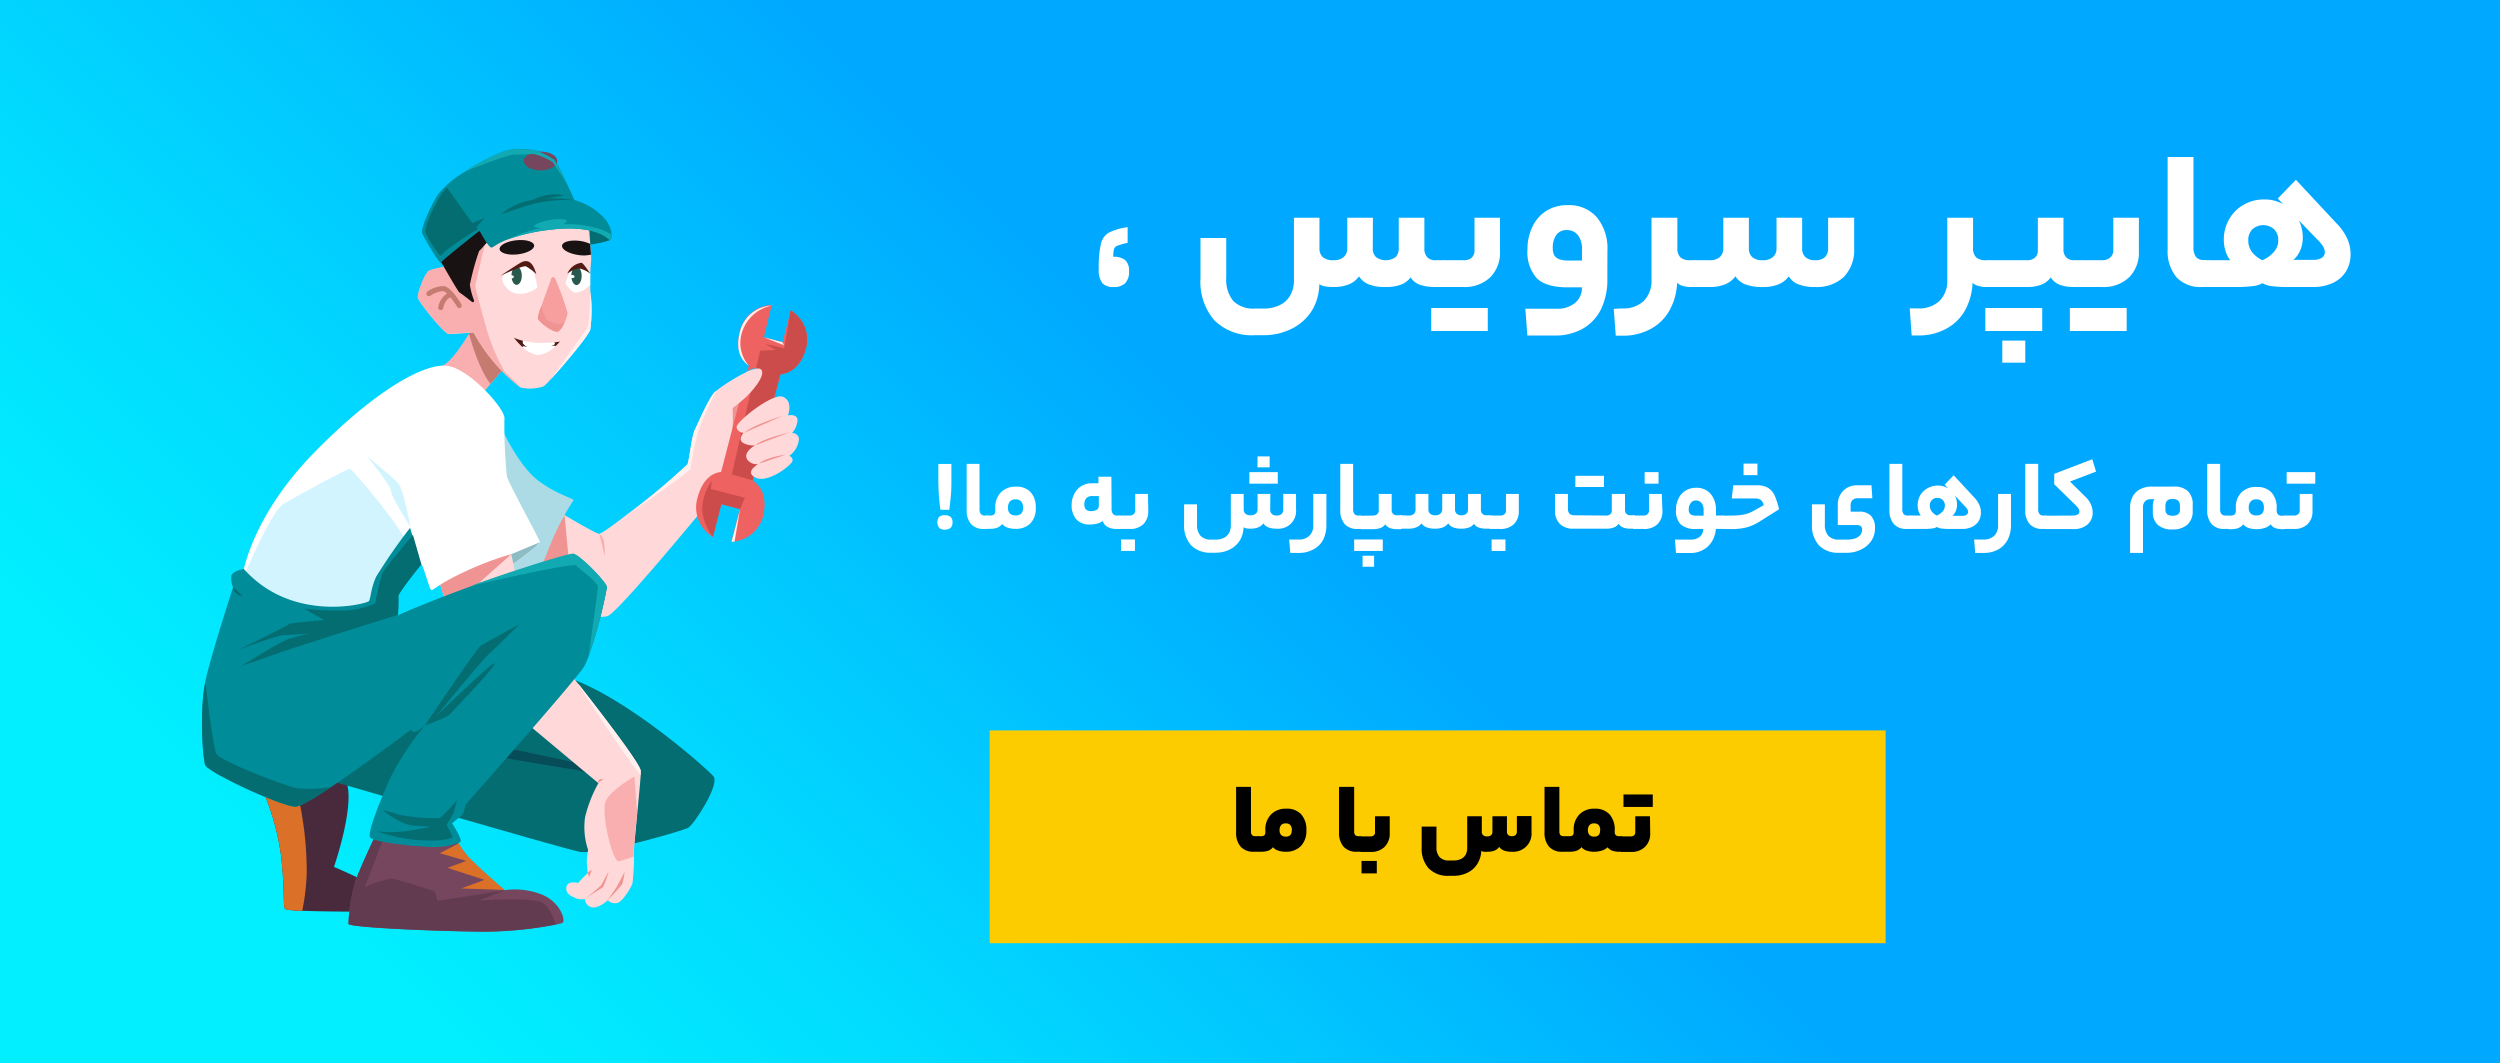 <svg xmlns="http://www.w3.org/2000/svg" viewBox="0 0 360 153.13"><rect x="0" y="0" width="360" height="153.13" fill="#808080" stroke="none"/><defs><linearGradient id="linear-gradient" x1="11.83" y1="244.73" x2="268.4" y2="-11.83" gradientUnits="userSpaceOnUse"><stop offset="0.29" stop-color="#01efff"></stop><stop offset="0.42" stop-color="#01dbff"></stop><stop offset="0.68" stop-color="#00a8ff"></stop></linearGradient></defs><rect width="360" height="153.13" fill="url(#linear-gradient)"></rect><path d="M160.37,38.2a2.14,2.14,0,0,1-1.64-.56,3.17,3.17,0,0,1-.51-2.08,15.1,15.1,0,0,1,.31-3.57,2.48,2.48,0,0,1,1.13-1.61,8.56,8.56,0,0,1,2.72-.8v2.26a9.8,9.8,0,0,0-1.46.41.81.81,0,0,0-.5.49,4,4,0,0,0-.11,1.11,2.61,2.61,0,0,1,1.7.46,2,2,0,0,1,.57,1.63,2.33,2.33,0,0,1-.55,1.71A2.25,2.25,0,0,1,160.37,38.2Z" transform="translate(0 3.13)" fill="#fff"></path><path d="M197.68,32.6a1.71,1.71,0,0,0,.46,1.29,2.43,2.43,0,0,0,2.83,0,1.73,1.73,0,0,0,.45-1.25V28.22h3.69V32.6a1.84,1.84,0,0,0,.4,1.3,1.56,1.56,0,0,0,1.22.44h1.16c.18,0,.26.67.26,2s-.08,1.86-.26,1.86h-1.16a6.63,6.63,0,0,1-2.28-.33,2.52,2.52,0,0,1-1.32-1.06,3.14,3.14,0,0,1-1.42,1.06,6.21,6.21,0,0,1-2.18.33,6.37,6.37,0,0,1-2.45-.39,2.87,2.87,0,0,1-1.38-1.15,3.23,3.23,0,0,1-1.44,1.15,5.65,5.65,0,0,1-2.22.39,6.33,6.33,0,0,1-1.27-.1,2.14,2.14,0,0,1-.79-.31v0a7.45,7.45,0,0,1-1.1,3.86A7.21,7.21,0,0,1,186,44.21a9,9,0,0,1-4.14.93h-1.19A7.65,7.65,0,0,1,174.87,43a8.5,8.5,0,0,1-2-6.06v-5.8h3.71v5.72a4.88,4.88,0,0,0,1,3.34,4.08,4.08,0,0,0,3.15,1.1h1.19a5.23,5.23,0,0,0,2.38-.5,3.35,3.35,0,0,0,1.51-1.42,4.46,4.46,0,0,0,.52-2.23V28.22H190V32.6a1.68,1.68,0,0,0,.48,1.29,2.19,2.19,0,0,0,1.53.45,2.14,2.14,0,0,0,1.49-.46,1.61,1.61,0,0,0,.51-1.25V28.22h3.69Z" transform="translate(0 3.13)" fill="#fff"></path><path d="M206.09,44.53V41.22h4.24v3.31ZM216,33a5.06,5.06,0,0,1-1.42,3.82,5.36,5.36,0,0,1-3.89,1.38h-2.85c-.19,0-.29-.62-.29-1.86a8.87,8.87,0,0,1,.09-1.62c.06-.25.13-.38.2-.38h2.85A1.72,1.72,0,0,0,211.9,34a1.39,1.39,0,0,0,.43-1.09V28.22H216Zm-6,11.53V41.22h4.24v3.31Z" transform="translate(0 3.13)" fill="#fff"></path><path d="M231.46,37a9.74,9.74,0,0,1-.91,4.39,6.55,6.55,0,0,1-2.61,2.8,8.08,8.08,0,0,1-4,1h-4l-.29-3.86h4.5a4,4,0,0,0,2.65-.83,2.8,2.8,0,0,0,1-2.25h-2c-2.09,0-3.59-.43-4.49-1.3a5.59,5.59,0,0,1-1.35-4.16,7.26,7.26,0,0,1,.73-3.31,5.45,5.45,0,0,1,2-2.26,5.74,5.74,0,0,1,3.07-.81,5.3,5.3,0,0,1,4.18,1.74,7.06,7.06,0,0,1,1.53,4.82ZM223.6,32.6a2.21,2.21,0,0,0,.2,1,1.33,1.33,0,0,0,.71.59,4,4,0,0,0,1.38.2h1.92V32.86a3.37,3.37,0,0,0-.58-2.12A2,2,0,0,0,225.6,30a1.75,1.75,0,0,0-1.48.69A3.09,3.09,0,0,0,223.6,32.6Z" transform="translate(0 3.13)" fill="#fff"></path><path d="M233.61,41.28a4.23,4.23,0,0,0,3.11-1.09,4.1,4.1,0,0,0,1.1-3V28.22h3.72v4.35a1.81,1.81,0,0,0,.43,1.35,2,2,0,0,0,1.42.42h.53c.19,0,.29.67.29,2s-.1,1.86-.29,1.86h-.47a3.77,3.77,0,0,1-1.13-.16,1.76,1.76,0,0,1-.81-.45v0a9.05,9.05,0,0,1-1.08,3.94,6.77,6.77,0,0,1-2.68,2.68,8.26,8.26,0,0,1-4.08,1h-1l-.29-3.86Z" transform="translate(0 3.13)" fill="#fff"></path><path d="M246.15,34.34a2.13,2.13,0,0,0,1.51-.46,1.64,1.64,0,0,0,.5-1.25V28.22h3.68v4.41a1.64,1.64,0,0,0,.48,1.26,2.17,2.17,0,0,0,1.52.45,2.11,2.11,0,0,0,1.47-.46,1.61,1.61,0,0,0,.51-1.25V28.22h3.69V32.6a1.71,1.71,0,0,0,.46,1.29,2,2,0,0,0,1.42.45,1.93,1.93,0,0,0,1.41-.45,1.75,1.75,0,0,0,.45-1.29V28.22H267v4.41a5.56,5.56,0,0,1-1.48,4.11,5.66,5.66,0,0,1-4.13,1.46,6.42,6.42,0,0,1-2.44-.39,2.73,2.73,0,0,1-1.36-1.15,3.43,3.43,0,0,1-1.47,1.15,5.74,5.74,0,0,1-2.27.39,6.74,6.74,0,0,1-2.54-.39,2.86,2.86,0,0,1-1.41-1.15,3.43,3.43,0,0,1-1.47,1.15,5.74,5.74,0,0,1-2.25.39h-2.23c-.2,0-.29-.62-.29-1.86a10.39,10.39,0,0,1,.08-1.62c.06-.25.13-.38.21-.38Z" transform="translate(0 3.13)" fill="#fff"></path><path d="M276.2,41.28a4.2,4.2,0,0,0,3.1-1.09,4.06,4.06,0,0,0,1.11-3V28.22h3.71v4.35a1.81,1.81,0,0,0,.44,1.35,2,2,0,0,0,1.42.42h.52c.2,0,.29.67.29,2s-.09,1.86-.29,1.86H286a3.67,3.67,0,0,1-1.13-.16,1.85,1.85,0,0,1-.82-.45v0A9,9,0,0,1,283,41.5a6.8,6.8,0,0,1-2.69,2.68,8.26,8.26,0,0,1-4.08,1h-.95L275,41.28Z" transform="translate(0 3.13)" fill="#fff"></path><path d="M285.89,44.53V41.22h4.24v3.31Zm5.92-10.19A1.73,1.73,0,0,0,293,34a1.34,1.34,0,0,0,.45-1.06V28.22h3.69v4.52a1.6,1.6,0,0,0,.4,1.19,1.58,1.58,0,0,0,1.19.41h1.11c.19,0,.29.65.29,1.95s-.1,1.91-.29,1.91h-1.25a5.53,5.53,0,0,1-2-.33,2.5,2.5,0,0,1-1.28-1.06,3,3,0,0,1-1.38,1.06,5.78,5.78,0,0,1-2.08.33H286.5c-.19,0-.29-.62-.29-1.86a8.87,8.87,0,0,1,.09-1.62c.06-.25.12-.38.2-.38Zm-3.48,14.75V45.92h3.31v3.17Zm1.51-4.56V41.22h4.24v3.31Z" transform="translate(0 3.13)" fill="#fff"></path><path d="M298.06,44.53V41.22h4.23v3.31ZM308,33a5.06,5.06,0,0,1-1.42,3.82,5.34,5.34,0,0,1-3.89,1.38h-2.84c-.2,0-.29-.62-.29-1.86a9.22,9.22,0,0,1,.08-1.62c.06-.25.13-.38.21-.38h2.84a1.72,1.72,0,0,0,1.19-.39,1.4,1.4,0,0,0,.44-1.09V28.22H308Zm-6,11.53V41.22h4.24v3.31Z" transform="translate(0 3.13)" fill="#fff"></path><path d="M318.11,34.34c.1,0,.17.13.22.38a10.87,10.87,0,0,1,.07,1.62,9.43,9.43,0,0,1-.07,1.53c-.05.22-.12.33-.22.33h-1a4.7,4.7,0,0,1-3.7-1.41,5.84,5.84,0,0,1-1.27-4V19.48h3.72v13a2.19,2.19,0,0,0,.36,1.38,1.39,1.39,0,0,0,1.15.45Z" transform="translate(0 3.13)" fill="#fff"></path><path d="M321.16,34.34a3.69,3.69,0,0,1-.68-1.31,5.08,5.08,0,0,1-.25-1.59,5.83,5.83,0,0,1,.77-3,5.52,5.52,0,0,1,2.09-2.09,5.88,5.88,0,0,1,3-.76,5.48,5.48,0,0,1,2.8.74,5.28,5.28,0,0,1,2,2,5.47,5.47,0,0,1,.71,2.77,4.52,4.52,0,0,1-.35,1.78,3.69,3.69,0,0,1-1,1.41H333a2.45,2.45,0,0,0,1.33-.29.92.92,0,0,0,.44-.81,1.69,1.69,0,0,0-.22-.8,5.44,5.44,0,0,0-.89-1.06L328,25.46l2.61-2.7L336.43,29A7.92,7.92,0,0,1,338,31.22a5.41,5.41,0,0,1,.48,2.25,4.63,4.63,0,0,1-.65,2.47,4.41,4.41,0,0,1-1.89,1.67,6.65,6.65,0,0,1-2.89.59h-3.28a19.9,19.9,0,0,1-2.62-.12,3.58,3.58,0,0,1-1.35-.43,3.88,3.88,0,0,1-1.48.43,21.43,21.43,0,0,1-2.59.12h-3.6c-.19,0-.29-.62-.29-1.86a8.87,8.87,0,0,1,.09-1.62c.06-.25.13-.38.2-.38Zm4.62,0a4.63,4.63,0,0,0,1.71-1.25,2.5,2.5,0,0,0,.58-1.62,2.18,2.18,0,0,0-.58-1.57,2.35,2.35,0,0,0-3.16,0,2.18,2.18,0,0,0-.58,1.57,2.74,2.74,0,0,0,.5,1.64A4.23,4.23,0,0,0,325.78,34.34Z" transform="translate(0 3.13)" fill="#fff"></path><path d="M136.05,73.14a1.14,1.14,0,0,1-.81-.26,1.33,1.33,0,0,1,0-1.59,1.25,1.25,0,0,1,.82-.23,1.27,1.27,0,0,1,.82.23,1,1,0,0,1,.28.79,1,1,0,0,1-.28.8A1.2,1.2,0,0,1,136.05,73.14Zm-.63-2.86c-.12-.94-.21-1.72-.24-2.35s-.06-1.37-.06-2.25v-2H137v2c0,.88,0,1.63-.05,2.25s-.13,1.41-.25,2.35Z" transform="translate(0 3.13)" fill="#fff"></path><path d="M142.2,71.11c.05,0,.09.06.11.18a6.14,6.14,0,0,1,0,.82,5.15,5.15,0,0,1,0,.76c0,.11-.06.17-.11.17h-.52a2.36,2.36,0,0,1-1.85-.71,2.92,2.92,0,0,1-.63-2V63.67h1.85v6.52a1.09,1.09,0,0,0,.19.69.69.69,0,0,0,.57.23Z" transform="translate(0 3.13)" fill="#fff"></path><path d="M142.58,71.11a.84.84,0,0,0,.57-.16.72.72,0,0,0,.17-.53V70a3.08,3.08,0,0,1,.8-2.23,2.93,2.93,0,0,1,2.19-.82,2.73,2.73,0,0,1,2.11.8,3.2,3.2,0,0,1,.73,2.26,3,3,0,0,1-.77,2.22,2.86,2.86,0,0,1-2.14.79,3.45,3.45,0,0,1-1.21-.19,1.67,1.67,0,0,1-.72-.51,1.63,1.63,0,0,1-.67.52,2.66,2.66,0,0,1-1.06.18h-.38c-.1,0-.14-.31-.14-.93a4.75,4.75,0,0,1,0-.82c0-.12.06-.18.1-.18ZM147.32,70a1.32,1.32,0,0,0-.26-.91,1,1,0,0,0-.81-.31,1,1,0,0,0-.83.31,1.32,1.32,0,0,0-.27.91,1.13,1.13,0,0,0,.27.81,1.11,1.11,0,0,0,.83.28,1.07,1.07,0,0,0,.81-.27A1.11,1.11,0,0,0,147.32,70Z" transform="translate(0 3.13)" fill="#fff"></path><path d="M160.07,70.1a1.23,1.23,0,0,0,.19.77.69.69,0,0,0,.55.24h.46s.09.06.11.18a4.75,4.75,0,0,1,0,.82,4,4,0,0,1,0,.76c0,.11-.06.17-.11.17h-.46a2.78,2.78,0,0,1-1.3-.28,1.5,1.5,0,0,1-.72-.87,2.19,2.19,0,0,1-.78.38,4.19,4.19,0,0,1-1,.13,2.62,2.62,0,0,1-2-.72,3,3,0,0,1-.69-2.14,3.29,3.29,0,0,1,.36-1.51,2.79,2.79,0,0,1,1-1.14,2.86,2.86,0,0,1,1.56-.43h.94v-.94h1.86Zm-3.92-.58a1,1,0,0,0,.22.71,1,1,0,0,0,.72.24,1.58,1.58,0,0,0,.84-.19.62.62,0,0,0,.3-.55V68.3h-.93a1.15,1.15,0,0,0-.87.31A1.29,1.29,0,0,0,156.15,69.52Z" transform="translate(0 3.13)" fill="#fff"></path><path d="M165.35,70.44a2.56,2.56,0,0,1-.71,1.91,2.66,2.66,0,0,1-1.94.69h-1.43c-.09,0-.14-.31-.14-.93a4.75,4.75,0,0,1,0-.82c0-.12.06-.18.1-.18h1.43a.84.84,0,0,0,.59-.2.67.67,0,0,0,.22-.54V68h1.84Zm-3.92,5.76V74.55h2V76.2Z" transform="translate(0 3.13)" fill="#fff"></path><path d="M182.91,70.23a.84.84,0,0,0,.24.65.94.94,0,0,0,.69.23,1,1,0,0,0,.71-.23.84.84,0,0,0,.24-.65V68h1.84v2.21A2.55,2.55,0,0,1,183.84,73a3.13,3.13,0,0,1-1.22-.2,1.41,1.41,0,0,1-.69-.57,1.7,1.7,0,0,1-.72.57,2.86,2.86,0,0,1-1.11.2,3.6,3.6,0,0,1-.64-.05,1,1,0,0,1-.39-.16h0a3.82,3.82,0,0,1-.55,1.93A3.64,3.64,0,0,1,177.09,76a4.5,4.5,0,0,1-2.07.46h-.6a3.81,3.81,0,0,1-2.91-1.08,4.23,4.23,0,0,1-1-3V69.49h1.86v2.86a2.37,2.37,0,0,0,.5,1.67,2,2,0,0,0,1.57.55h.6a2.72,2.72,0,0,0,1.19-.24,1.72,1.72,0,0,0,.75-.71,2.21,2.21,0,0,0,.26-1.12V68h1.85v2.19a.84.84,0,0,0,.24.65,1.08,1.08,0,0,0,.76.23,1.06,1.06,0,0,0,.75-.24.79.79,0,0,0,.25-.62V68h1.84Zm-3-3.71V64.86h2.12v1.66Zm1.17-2.35V62.59h1.75v1.58Zm.8,2.35V64.86H184v1.66Z" transform="translate(0 3.13)" fill="#fff"></path><path d="M191,72.5a4.57,4.57,0,0,1-.47,2.1A3.35,3.35,0,0,1,189.1,76a4.21,4.21,0,0,1-2.08.49H185.8l-.16-1.93H187a2.1,2.1,0,0,0,1.55-.54,2,2,0,0,0,.56-1.52V68H191Z" transform="translate(0 3.13)" fill="#fff"></path><path d="M196,71.11s.09.06.11.18a6.14,6.14,0,0,1,0,.82,5.15,5.15,0,0,1,0,.76c0,.11-.06.17-.11.17h-.52a2.36,2.36,0,0,1-1.85-.71,2.92,2.92,0,0,1-.63-2V63.67h1.85v6.52a1,1,0,0,0,.19.69.69.69,0,0,0,.57.23Z" transform="translate(0 3.13)" fill="#fff"></path><path d="M195,76.2V74.55h2.11V76.2Zm2.72-5.09a.86.86,0,0,0,.59-.2.67.67,0,0,0,.23-.53V68h1.86v2.27a.81.81,0,0,0,.19.59.78.78,0,0,0,.6.21h.55c.1,0,.15.32.15,1s-.05,1-.15,1h-.62a2.81,2.81,0,0,1-1-.17,1.29,1.29,0,0,1-.64-.53,1.46,1.46,0,0,1-.69.53,2.86,2.86,0,0,1-1,.17H196c-.1,0-.14-.31-.14-.93a4.75,4.75,0,0,1,0-.82c0-.12.06-.18.1-.18Zm-1.51,7.37V76.9h1.66v1.58ZM197,76.2V74.55h2.12V76.2Z" transform="translate(0 3.13)" fill="#fff"></path><path d="M202.84,71.11a1.07,1.07,0,0,0,.76-.24.81.81,0,0,0,.24-.62V68h1.85v2.21a.82.82,0,0,0,.24.63,1.08,1.08,0,0,0,.76.23,1,1,0,0,0,.73-.24.79.79,0,0,0,.26-.62V68h1.84v2.19a.87.87,0,0,0,.23.65,1,1,0,0,0,.71.23.94.94,0,0,0,.71-.24.84.84,0,0,0,.22-.62V68h1.86v2.19a.93.93,0,0,0,.2.66.78.78,0,0,0,.6.22h.58c.09,0,.14.33.14,1s-.05.93-.14.93h-.57a3.26,3.26,0,0,1-1.14-.17,1.26,1.26,0,0,1-.66-.53,1.66,1.66,0,0,1-.72.53,3.12,3.12,0,0,1-1.09.17,3.17,3.17,0,0,1-1.22-.2,1.34,1.34,0,0,1-.68-.57,1.76,1.76,0,0,1-.74.57,2.88,2.88,0,0,1-1.14.2,3.41,3.41,0,0,1-1.27-.2,1.43,1.43,0,0,1-.7-.57,1.73,1.73,0,0,1-.73.57,2.89,2.89,0,0,1-1.13.2h-1.12c-.09,0-.14-.31-.14-.93a4.75,4.75,0,0,1,0-.82c0-.12.07-.18.1-.18Z" transform="translate(0 3.13)" fill="#fff"></path><path d="M218.71,70.44a2.56,2.56,0,0,1-.71,1.91,2.7,2.7,0,0,1-1.95.69h-1.42q-.15,0-.15-.93a4.41,4.41,0,0,1,.05-.82c0-.12.06-.18.1-.18h1.42a.89.89,0,0,0,.6-.2.7.7,0,0,0,.21-.54V68h1.85Zm-3.92,5.76V74.55h2V76.2Z" transform="translate(0 3.13)" fill="#fff"></path><path d="M231.32,71.11a.81.81,0,0,0,.57-.2.69.69,0,0,0,.21-.53V68H234v2.27a.81.81,0,0,0,.2.59.82.82,0,0,0,.61.21h.54c.1,0,.15.33.15,1s-.05.93-.15.93h-.62a2.77,2.77,0,0,1-1-.17,1.36,1.36,0,0,1-.65-.53,1.46,1.46,0,0,1-.69.53,2.83,2.83,0,0,1-1,.17h-4.78a2.72,2.72,0,0,1-2-.69,2.68,2.68,0,0,1-.69-2V68h1.86v2.08a1.07,1.07,0,0,0,.22.75.93.93,0,0,0,.72.24ZM226.85,67V65.39H229V67Zm2,0V65.39h2.12V67Z" transform="translate(0 3.13)" fill="#fff"></path><path d="M239.39,70.44a2.56,2.56,0,0,1-.71,1.91,2.68,2.68,0,0,1-2,.69h-1.42c-.1,0-.14-.31-.14-.93a4.75,4.75,0,0,1,0-.82c0-.12.06-.18.1-.18h1.42a.89.89,0,0,0,.6-.2.71.71,0,0,0,.22-.54V68h1.84Zm-2.56-3.92V64.86h2v1.66Z" transform="translate(0 3.13)" fill="#fff"></path><path d="M248.24,71.11c.1,0,.15.33.15,1s0,.93-.15.93h-1.16a3.81,3.81,0,0,1-1.16,2.54,3.64,3.64,0,0,1-2.58.92h-2l-.15-1.93h2.25a2,2,0,0,0,1.33-.41,1.4,1.4,0,0,0,.49-1.12h-1a3.14,3.14,0,0,1-2.24-.66,2.76,2.76,0,0,1-.68-2.07,3.59,3.59,0,0,1,.37-1.66,2.73,2.73,0,0,1,1-1.13,2.87,2.87,0,0,1,1.53-.41,2.64,2.64,0,0,1,2.09.87,3.56,3.56,0,0,1,.77,2.41v.72Zm-5.06-.88a1,1,0,0,0,.1.51.61.61,0,0,0,.35.29,1.86,1.86,0,0,0,.69.1h1v-.76a1.67,1.67,0,0,0-.29-1.06,1,1,0,0,0-.81-.37.87.87,0,0,0-.74.35A1.5,1.5,0,0,0,243.18,70.23Z" transform="translate(0 3.13)" fill="#fff"></path><path d="M249.32,71.11a9.14,9.14,0,0,0,1.81-.15,5,5,0,0,0,1.48-.58l1.37-.77a1.34,1.34,0,0,0-.43-.75,1.42,1.42,0,0,0-.85-.21h-3.33l.22-1.9H253a3.28,3.28,0,0,1,1.5.31,2.45,2.45,0,0,1,1,1.06,10,10,0,0,1,.68,2.09L253.34,72a7,7,0,0,1-1.89.83,9.26,9.26,0,0,1-2.21.23h-1c-.09,0-.14-.31-.14-.93a4.75,4.75,0,0,1,0-.82c0-.12.06-.18.1-.18Zm1.75-5.82V63.63h2v1.66Z" transform="translate(0 3.13)" fill="#fff"></path><path d="M268.14,73.09a.53.53,0,0,0-.19-.45.86.86,0,0,0-.55-.16h-2.76V69.64a2.87,2.87,0,0,1,.78-2.1,2.8,2.8,0,0,1,2.07-.79h2l.13,1.87H267.5a1,1,0,0,0-.74.27,1,1,0,0,0-.27.73v.93h1.23a2.23,2.23,0,0,1,1.73.62A2.61,2.61,0,0,1,270,73a3.2,3.2,0,0,1-.53,1.75A3.73,3.73,0,0,1,268,76a4.45,4.45,0,0,1-2.08.47h-1.09a3.81,3.81,0,0,1-2.91-1.08,4.23,4.23,0,0,1-1-3V69.49h1.86v2.86a2.37,2.37,0,0,0,.5,1.67,2,2,0,0,0,1.57.55h1.11a3.61,3.61,0,0,0,1.22-.18,1.73,1.73,0,0,0,.74-.52A1.29,1.29,0,0,0,268.14,73.09Z" transform="translate(0 3.13)" fill="#fff"></path><path d="M275.08,71.11c.05,0,.08.06.11.18a6.83,6.83,0,0,1,0,.82,5.75,5.75,0,0,1,0,.76c0,.11-.06.17-.11.17h-.52a2.35,2.35,0,0,1-1.85-.71,2.92,2.92,0,0,1-.63-2V63.67h1.85v6.52a1.09,1.09,0,0,0,.18.69.72.72,0,0,0,.58.23Z" transform="translate(0 3.13)" fill="#fff"></path><path d="M276.6,71.11a2.06,2.06,0,0,1-.34-.66,2.67,2.67,0,0,1-.12-.8,3,3,0,0,1,.38-1.48,2.83,2.83,0,0,1,1.05-1,3,3,0,0,1,1.5-.38,2.72,2.72,0,0,1,2.39,1.37,2.76,2.76,0,0,1,.35,1.39,2.24,2.24,0,0,1-.17.89,1.92,1.92,0,0,1-.49.71h1.36a1.21,1.21,0,0,0,.67-.15.48.48,0,0,0,.22-.41.89.89,0,0,0-.11-.4,3.14,3.14,0,0,0-.45-.53l-2.81-3,1.3-1.35,2.91,3.14a4,4,0,0,1,.77,1.1,2.65,2.65,0,0,1,.24,1.12,2.37,2.37,0,0,1-.32,1.23,2.23,2.23,0,0,1-.95.84,3.25,3.25,0,0,1-1.44.3H280.9a9.85,9.85,0,0,1-1.31-.06,1.82,1.82,0,0,1-.68-.22,1.91,1.91,0,0,1-.74.22,10.68,10.68,0,0,1-1.29.06h-1.8q-.15,0-.15-.93a4.41,4.41,0,0,1,.05-.82c0-.12.06-.18.1-.18Zm2.31,0a2.46,2.46,0,0,0,.86-.63,1.28,1.28,0,0,0,.29-.81,1.13,1.13,0,0,0-.29-.79,1.06,1.06,0,0,0-.79-.3,1,1,0,0,0-.79.3,1.09,1.09,0,0,0-.3.79,1.38,1.38,0,0,0,.26.82A2.1,2.1,0,0,0,278.91,71.11Z" transform="translate(0 3.13)" fill="#fff"></path><path d="M289.58,72.5a4.45,4.45,0,0,1-.48,2.1A3.39,3.39,0,0,1,287.73,76a4.24,4.24,0,0,1-2.08.49h-1.22l-.16-1.93h1.35a2.13,2.13,0,0,0,1.55-.54,2,2,0,0,0,.55-1.52V68h1.86Z" transform="translate(0 3.13)" fill="#fff"></path><path d="M294.64,71.11c.05,0,.09.06.11.18a4.75,4.75,0,0,1,0,.82,4,4,0,0,1,0,.76c0,.11-.06.17-.11.17h-.52a2.36,2.36,0,0,1-1.85-.71,2.92,2.92,0,0,1-.63-2V63.67h1.86v6.52a1.09,1.09,0,0,0,.18.69.69.69,0,0,0,.57.23Z" transform="translate(0 3.13)" fill="#fff"></path><path d="M298.49,71.11a1.37,1.37,0,0,0,.7-.15.45.45,0,0,0,.24-.41.78.78,0,0,0-.11-.42,4.36,4.36,0,0,0-.36-.45l-3.15-3.07V65.1L301.29,63l.54,1.78-3.75,1.43,2.27,2.25a3.24,3.24,0,0,1,.75,1.06,2.85,2.85,0,0,1,.24,1.17,2.2,2.2,0,0,1-.74,1.71,3,3,0,0,1-2.05.66h-3.91c-.09,0-.14-.31-.14-.93a4.75,4.75,0,0,1,0-.82c0-.12.07-.18.1-.18Z" transform="translate(0 3.13)" fill="#fff"></path><path d="M310,69.78a2.65,2.65,0,0,1,.06-.58,1.16,1.16,0,0,1,.2-.45h-.48a1.19,1.19,0,0,0-.9.31,1.22,1.22,0,0,0-.29.9v6.53h-1.86V70a3.41,3.41,0,0,1,.38-1.63,2.48,2.48,0,0,1,1.09-1.06,3.5,3.5,0,0,1,1.66-.37H313a2.83,2.83,0,0,1,2.07.67,2.64,2.64,0,0,1,.68,2v.8a2.59,2.59,0,0,1-.75,2,3.12,3.12,0,0,1-2.16.7,3,3,0,0,1-2.12-.66,2.41,2.41,0,0,1-.71-1.87Zm2.91,1.35a1.14,1.14,0,0,0,.74-.2.78.78,0,0,0,.26-.68v-.57a1,1,0,0,0-.23-.69.93.93,0,0,0-.71-.25h-.26a.84.84,0,0,0-.67.26,1.07,1.07,0,0,0-.22.68v.5a1,1,0,0,0,.25.75A1.33,1.33,0,0,0,312.93,71.13Z" transform="translate(0 3.13)" fill="#fff"></path><path d="M320.84,71.11c.05,0,.09.06.11.18a4.75,4.75,0,0,1,0,.82,4,4,0,0,1,0,.76c0,.11-.06.17-.11.17h-.52a2.36,2.36,0,0,1-1.85-.71,2.92,2.92,0,0,1-.63-2V63.67h1.86v6.52a1.09,1.09,0,0,0,.18.69.69.69,0,0,0,.57.23Z" transform="translate(0 3.13)" fill="#fff"></path><path d="M321.22,71.11a.84.84,0,0,0,.57-.16.72.72,0,0,0,.17-.53V70a3,3,0,0,1,.81-2.23A2.89,2.89,0,0,1,325,67a2.73,2.73,0,0,1,2.11.8,3.2,3.2,0,0,1,.73,2.26v.26a.91.91,0,0,0,.19.63.79.79,0,0,0,.56.19h.39c.09,0,.14.33.14,1s-.05.93-.14.93h-.38a2.81,2.81,0,0,1-1-.17,1.17,1.17,0,0,1-.62-.53,2,2,0,0,1-.85.52,3.68,3.68,0,0,1-1.17.18,3.45,3.45,0,0,1-1.21-.19,1.67,1.67,0,0,1-.72-.51,1.63,1.63,0,0,1-.67.52,2.63,2.63,0,0,1-1.06.18h-.38c-.09,0-.14-.31-.14-.93a4.75,4.75,0,0,1,0-.82c0-.12.06-.18.1-.18ZM326,70a1.32,1.32,0,0,0-.27-.91,1,1,0,0,0-.81-.31,1,1,0,0,0-.83.31,1.32,1.32,0,0,0-.27.91,1.09,1.09,0,0,0,.28.81,1.07,1.07,0,0,0,.82.28,1.11,1.11,0,0,0,.82-.27A1.15,1.15,0,0,0,326,70Z" transform="translate(0 3.13)" fill="#fff"></path><path d="M333,70.44a2.52,2.52,0,0,1-.71,1.91,2.66,2.66,0,0,1-1.94.69h-1.42q-.15,0-.15-.93a4.41,4.41,0,0,1,.05-.82c0-.12.06-.18.1-.18h1.42a.84.84,0,0,0,.59-.2.67.67,0,0,0,.22-.54V68H333Zm-3.72-3.92V64.86h2.11v1.66Zm2,0V64.86h2.12v1.66Z" transform="translate(0 3.13)" fill="#fff"></path><rect x="142.51" y="105.18" width="129.02" height="30.64" fill="#fdcc00"></rect><path d="M181.18,117.28s.07.07.1.21a5.5,5.5,0,0,1,.05.92,5.12,5.12,0,0,1-.05.9c0,.14-.06.21-.1.21h-.59a2.45,2.45,0,0,1-1.94-.73,3,3,0,0,1-.65-2.06v-6.55h2.14v6.39a.83.83,0,0,0,.14.54.6.6,0,0,0,.47.17Z" transform="translate(0 3.13)"></path><path d="M181.6,117.28a.68.68,0,0,0,.47-.13.58.58,0,0,0,.14-.43v-.31a3.08,3.08,0,0,1,.82-2.26,2.93,2.93,0,0,1,2.19-.83,2.78,2.78,0,0,1,2.15.81,3.28,3.28,0,0,1,.75,2.31,3.11,3.11,0,0,1-.79,2.26,2.94,2.94,0,0,1-2.2.82,3.09,3.09,0,0,1-1.12-.18,1.38,1.38,0,0,1-.69-.48,1.64,1.64,0,0,1-.69.51,3.07,3.07,0,0,1-1,.15h-.42c-.1,0-.14-.37-.14-1.11a6,6,0,0,1,0-.91c0-.15.06-.22.1-.22Zm4.43-.84a1.16,1.16,0,0,0-.21-.75.83.83,0,0,0-.68-.25.8.8,0,0,0-.66.25,1.07,1.07,0,0,0-.22.75.92.92,0,0,0,.22.66.86.86,0,0,0,.66.24.89.89,0,0,0,.67-.22A.93.93,0,0,0,186,116.44Z" transform="translate(0 3.13)"></path><path d="M196,117.28s.07.07.1.21a5.5,5.5,0,0,1,.05.92,5.12,5.12,0,0,1-.05.9c0,.14-.06.21-.1.21h-.59a2.43,2.43,0,0,1-1.94-.73,3,3,0,0,1-.65-2.06v-6.55H195v6.39a.83.83,0,0,0,.14.54.6.6,0,0,0,.47.17Z" transform="translate(0 3.13)"></path><path d="M200.12,116.82a2.64,2.64,0,0,1-.74,2,2.75,2.75,0,0,1-2,.73H196q-.15,0-.15-1.11a5.53,5.53,0,0,1,.05-.91c0-.15.06-.22.1-.22h1.36a.7.7,0,0,0,.47-.15.52.52,0,0,0,.17-.43v-2.32h2.12Zm-4.06,5.82v-1.8h2.2v1.8Z" transform="translate(0 3.13)"></path><path d="M217,116.61a.67.67,0,0,0,.18.5.77.77,0,0,0,.53.17.78.78,0,0,0,.54-.17.67.67,0,0,0,.18-.5v-2.23h2.11v2.29a2.63,2.63,0,0,1-2.83,2.85,3.2,3.2,0,0,1-1.13-.17,1.49,1.49,0,0,1-.7-.53,1.43,1.43,0,0,1-.66.53,2.7,2.7,0,0,1-1,.17,2.64,2.64,0,0,1-.55,0,1,1,0,0,1-.36-.13,3.88,3.88,0,0,1-.59,1.91,3.45,3.45,0,0,1-1.42,1.25,4.61,4.61,0,0,1-2.05.44h-.61a3.82,3.82,0,0,1-2.92-1.09,4.22,4.22,0,0,1-1-3v-3h2.13v2.93a2.08,2.08,0,0,0,.45,1.46,1.79,1.79,0,0,0,1.41.49h.58a2.57,2.57,0,0,0,1.08-.21,1.52,1.52,0,0,0,.68-.62,2,2,0,0,0,.23-1v-4.54h2.1v2.23a.63.63,0,0,0,.19.5.84.84,0,0,0,.58.17.86.86,0,0,0,.57-.17.67.67,0,0,0,.19-.5v-2.23H217Z" transform="translate(0 3.13)"></path><path d="M225.55,117.28s.07.07.1.21a5.5,5.5,0,0,1,0,.92,5.12,5.12,0,0,1,0,.9c0,.14-.06.21-.1.21H225a2.43,2.43,0,0,1-1.94-.73,3,3,0,0,1-.65-2.06v-6.55h2.14v6.39a.83.83,0,0,0,.14.54.6.6,0,0,0,.47.17Z" transform="translate(0 3.13)"></path><path d="M226,117.28a.68.68,0,0,0,.47-.13.58.58,0,0,0,.14-.43v-.31a3.08,3.08,0,0,1,.82-2.26,2.93,2.93,0,0,1,2.19-.83,2.78,2.78,0,0,1,2.15.81,3.28,3.28,0,0,1,.75,2.31v.19a.7.7,0,0,0,.15.5.64.64,0,0,0,.46.15h.41c.09,0,.14.38.14,1.13s-.05,1.11-.14,1.11h-.38a3,3,0,0,1-1-.15,1.52,1.52,0,0,1-.67-.49,2,2,0,0,1-.83.48,3.92,3.92,0,0,1-1.11.16,3.09,3.09,0,0,1-1.12-.18,1.38,1.38,0,0,1-.69-.48,1.64,1.64,0,0,1-.69.51,3.07,3.07,0,0,1-1,.15h-.42c-.09,0-.14-.37-.14-1.11a6,6,0,0,1,0-.91c0-.15.06-.22.1-.22Zm4.43-.84a1.16,1.16,0,0,0-.21-.75.83.83,0,0,0-.68-.25.8.8,0,0,0-.66.25,1.07,1.07,0,0,0-.22.75.92.92,0,0,0,.22.66.86.86,0,0,0,.66.24.89.89,0,0,0,.67-.22A.93.93,0,0,0,230.4,116.44Z" transform="translate(0 3.13)"></path><path d="M237.63,116.82a2.61,2.61,0,0,1-.75,2,2.74,2.74,0,0,1-2,.73h-1.36q-.15,0-.15-1.11a7.71,7.71,0,0,1,0-.91c0-.15.07-.22.11-.22h1.36a.67.67,0,0,0,.46-.15.52.52,0,0,0,.18-.43v-2.32h2.12Zm-3.85-3.75v-1.8h2.14v1.8Zm2.05,0v-1.8H238v1.8Z" transform="translate(0 3.13)"></path><path d="M52.2,123.57l-.62,4.58s-4.95,0-8.06-.13a9.74,9.74,0,0,1-2.45-.24c-.37-.37,0-2.48-.61-7.79a35.75,35.75,0,0,0-3-10.14s1.23-.47,2.92-1c3.16-.9,7.91-1.88,9.19,0,2,2.84-1.48,12.86-1.48,12.86l.87.37C49.85,122.46,52.2,123.57,52.2,123.57Z" transform="translate(0 3.13)" fill="#492a3d"></path><path d="M106.81,52.77l4.86,4.86-2,7.46a11.64,11.64,0,0,1-4,.91c-2,0-2.55-6.88-2.55-6.88l2.35-5.57Z" transform="translate(0 3.13)" fill="#ef9492"></path><path d="M44.17,122.59a31.41,31.41,0,0,1-.65,5.43,9.74,9.74,0,0,1-2.45-.24c-.37-.37,0-2.48-.61-7.79a35.75,35.75,0,0,0-3-10.14s1.23-.47,2.92-1l2.27,1.46A49.6,49.6,0,0,1,44.17,122.59Z" transform="translate(0 3.13)" fill="#db7028"></path><path d="M106.49,54.84l-1,.81s.08,1.26,0,2.78a16.36,16.36,0,0,1-.44,3.65,12.32,12.32,0,0,1-1.48,3.55l-.34,2.14s-1.16,1.43-2.86,3.47c-4.23,5.08-11.76,14-12.88,14.34a3.67,3.67,0,0,1-3-.5l-5.29-4.64-2.87-2.53,1-2,2.81-5.55s5.35,3.21,6.09,3.38c.28.06,2.09-1.25,4.26-2.94A102.55,102.55,0,0,0,99,63.73c.25-.58.58-4,1.07-5S102.15,54,103,53.26a1.53,1.53,0,0,0,.16-.13,25.43,25.43,0,0,1,4.53-2.78Z" transform="translate(0 3.13)" fill="#ffd9d9"></path><polygon points="82.04 82.11 79.31 83.57 76.44 81.04 77.42 79.09 81.3 74.2 82.04 82.11" fill="#ef9492"></polygon><path d="M72.15,58.37S74.62,64,77.67,66.2,83,68.68,82.53,69a37.19,37.19,0,0,0-3.62,7.17c-1.23,3-1.32,3.13-1.32,3.13L74.7,80.38l-4.53-5.6Z" transform="translate(0 3.13)" fill="#acdae5"></path><path d="M116.07,47c-.52,2-1.73,3.55-3.69,3.78l-4,15.27c1.67,1.13,2,3.08,1.51,5.15a4.91,4.91,0,0,1-4.58,3.67l1.22-4.72-2.69-.7-1.22,4.72a4.92,4.92,0,0,1-2.22-3,4.81,4.81,0,0,1,0-2.47c.51-2,1.53-3.63,3.44-3.88l1.68-6.46.93-3.59c.19-.15.39-.33.61-.5a10.75,10.75,0,0,0,1-1c1-1.11,2.15-2.72,1.49-3.32a.84.84,0,0,0-.7-.11,5.75,5.75,0,0,0-1.21.41l.2-.79c-1.63-1.15-1.81-3-1.28-5a4.9,4.9,0,0,1,4.57-3.67L110,45.44l2.69.7,1.18-4.56A4.92,4.92,0,0,1,116.07,47Z" transform="translate(0 3.13)" fill="#ef6262"></path><path d="M116.07,47c-.52,2-1.73,3.55-3.69,3.78l-4,15.27-3-.86,2.71-11.85.79-3.43.58-2.53,2.22-.12-1.48-.87,2.72.62.93-5.46A4.92,4.92,0,0,1,116.07,47Z" transform="translate(0 3.13)" fill="#cc4c4c"></path><path d="M73,49.39l-2.36,2.75-1,1.21-4.11.3-4-2a5.39,5.39,0,0,1,2.29-2.16c1.35-.77,3-3.39,3.76-4.64.24-.41.38-.67.38-.67l1.37.12,1.26.12.19.39Z" transform="translate(0 3.13)" fill="#f9afaf"></path><path d="M75.28,84.67,65.06,86.32s-.24-.74-.56-1.75c-.66-2-1.67-5.2-1.67-5.42s10.47-2.41,10.79-2.47C73.63,76.67,75.28,84.67,75.28,84.67Z" transform="translate(0 3.13)" fill="#ffd9d9"></path><path d="M87.81,31.46a13.24,13.24,0,0,1-5,.68c-2.59-.18-2.28-3.4-2.28-3.4l5.68.43A2.8,2.8,0,0,1,87.81,31.46Z" transform="translate(0 3.13)" fill="#046d72"></path><path d="M73,49.39l-2.36,2.75c-1.45-1.72-2.61-5.39-3.15-7.33-.22-.77-.34-1.27-.34-1.27l2.09.72,1.45.51Z" transform="translate(0 3.13)" fill="#c67b71"></path><path d="M85,44.32c-.22.88-3.87,5.2-5.71,7.18a8.48,8.48,0,0,1-1,1,6.19,6.19,0,0,1-3.27.19l0,0a1.27,1.27,0,0,1-.27-.17,25,25,0,0,1-6.54-7.77s-3,.23-3.59.23-4.45-4.7-4.45-5.32,1-3.58,1.72-3.83,2-.5,2-.5l-.49-2,.77-.83,7.76-8.32,8.9.86,4,4.7S84.9,30.82,85,32c0,.55.08,1.1.11,1.57a6.18,6.18,0,0,1,0,1A27.92,27.92,0,0,0,85,38.21s0,0,0,0c0,.43,0,.82.07,1.14A20.76,20.76,0,0,1,85,44.32Z" transform="translate(0 3.13)" fill="#ffd9d9"></path><path d="M73.62,76.68l-8.89,7.9H64.5c-.66-2-1.67-5.2-1.67-5.42S73.3,76.74,73.62,76.68Z" transform="translate(0 3.13)" fill="#ef9492"></path><path d="M72.65,50.35,75,52.65c-.11-.07-.19-.21-.27-.17a25,25,0,0,1-6.54-7.77s-3,.23-3.59.23-4.45-4.7-4.45-5.32,1-3.58,1.72-3.83,2-.5,2-.5l-.49-2,.77-.83,6.07-2s-1.77,7.18-1.77,7.6,1.65,6.29,1.65,6.29A28.49,28.49,0,0,0,72.65,50.35Z" transform="translate(0 3.13)" fill="#f9afaf"></path><path d="M63.75,35s2.24,3.92,2.42,4,1.16.84,1.79,1.34a.19.19,0,0,0,.3-.21,11.22,11.22,0,0,1-.6-2.25A36,36,0,0,1,69,33c.25-.13,1.86-2.29,2.79-2.48s-.5-3.4-.5-3.4l-5.31-.24s-3.22,6.24-3.16,6.49A15.72,15.72,0,0,0,63.75,35Z" transform="translate(0 3.13)" fill="#191212"></path><path d="M72.71,36.28s-.83.55-.06,1.67c1.71,2.48,4.62.5,4.74.31a15.39,15.39,0,0,0-.71-2.72l-1.05-.83Z" transform="translate(0 3.13)" fill="#fff"></path><path d="M88.08,30.66c0,.53-.18.8-.27.8S86,29.05,78.85,30A26.26,26.26,0,0,0,73,31.39c-1.71.67-2,1.21-2.28,1.12-.47-.15-1.67-2.41-1.67-2.41s-5.38,4.21-5.54,4.59S61,31,60.79,30.46s.87-3.33,2.29-5.61a14.13,14.13,0,0,1,4-3.32,28.23,28.23,0,0,1,6-3.05,16.14,16.14,0,0,1,3.9,0,10.42,10.42,0,0,1,2.9,1.42,32.38,32.38,0,0,1,1.92,3.78c.52,1.11.93,2,.93,2a9.26,9.26,0,0,1,4.39,2.72A4.08,4.08,0,0,1,88.08,30.66Z" transform="translate(0 3.13)" fill="#008c99"></path><path d="M75.14,36.57c0,.73-.34,1.32-.75,1.32s-.74-.59-.74-1.32.33-1.33.74-1.33S75.14,35.84,75.14,36.57Z" transform="translate(0 3.13)" fill="#29594c"></path><path d="M76.92,32.2c.06.56-1,1.14-2.37,1.3s-2.54-.18-2.61-.74,1-1.14,2.38-1.29S76.85,31.64,76.92,32.2Z" transform="translate(0 3.13)" fill="#191212"></path><path d="M85.1,33.54a4.7,4.7,0,0,1-1.82.05c-1.37-.19-2.42-.8-2.34-1.36s1.25-.85,2.62-.66A5.28,5.28,0,0,1,85,32C85,32.52,85.07,33.07,85.1,33.54Z" transform="translate(0 3.13)" fill="#191212"></path><path d="M82.33,35.53a9.11,9.11,0,0,0-.89,2.11c.13.22.76,1.36,1.45,1.36a2.45,2.45,0,0,0,1.3-.45l.81-.66V36.28L83.67,35Z" transform="translate(0 3.13)" fill="#fff"></path><path d="M77.24,36.35a7.49,7.49,0,0,0-1.49-1.12c-.49-.18-3.7,1.36-3.7,1.36s2.23-1.5,2.9-1.88C76.53,33.81,77,35.67,77.24,36.35Z" transform="translate(0 3.13)" fill="#511b14"></path><path d="M83.76,36.59c0,.73-.33,1.33-.74,1.33s-.75-.6-.75-1.33.34-1.32.75-1.32S83.76,35.86,83.76,36.59Z" transform="translate(0 3.13)" fill="#29594c"></path><path d="M81.69,36.28s1.24-1,2.1-.65a4.2,4.2,0,0,1,1.21.65s-1-1.55-1.27-1.57A2.59,2.59,0,0,0,81.69,36.28Z" transform="translate(0 3.13)" fill="#511b14"></path><path d="M81.75,42a6.21,6.21,0,0,1-.45,1.28c0,.09-.08.17-.12.26l-.18.35a2.23,2.23,0,0,1-.56.68c-.6.4-2.78-1.27-3-1.84A6.66,6.66,0,0,1,78,40.86c.11-.34.24-.71.37-1.09.37-1,.78-2.1,1-2.78a.3.3,0,0,1,.57,0A36.62,36.62,0,0,1,81.75,42Z" transform="translate(0 3.13)" fill="#f79f9f"></path><path d="M74,36.73c0,.13-.16.23-.37.23s-.37-.1-.37-.23.17-.23.37-.23S74,36.6,74,36.73Z" transform="translate(0 3.13)" fill="#fff"></path><path d="M82.74,36.7c0,.13-.17.23-.37.23s-.37-.1-.37-.23.16-.23.37-.23S82.74,36.57,82.74,36.7Z" transform="translate(0 3.13)" fill="#fff"></path><path d="M80.63,46.05a5.32,5.32,0,0,1-.66.68A4.15,4.15,0,0,1,77.42,48a4.08,4.08,0,0,1-2.2-1.17A10.9,10.9,0,0,1,74,45.5a7.42,7.42,0,0,0,1.32.44,10.57,10.57,0,0,0,2.13.3,19.73,19.73,0,0,0,2.38-.07A7.42,7.42,0,0,0,80.63,46.05Z" transform="translate(0 3.13)" fill="#fff"></path><path d="M75.92,46.84c-.1,0-.59-.23-.7,0A10.9,10.9,0,0,1,74,45.5a7.42,7.42,0,0,0,1.32.44.54.54,0,0,0,0,.42A2.33,2.33,0,0,0,75.92,46.84Z" transform="translate(0 3.13)" fill="#511b14"></path><path d="M80.63,46.05a5.32,5.32,0,0,1-.66.68l-.07-.06c-.11-.06-.47.06-.55.09l.48-.28c.13-.07.07-.2,0-.31A7.42,7.42,0,0,0,80.63,46.05Z" transform="translate(0 3.13)" fill="#511b14"></path><path d="M66.09,41.23a.34.34,0,0,1-.25-.17c-.62-1-1.54-2.19-2-2.26a3.41,3.41,0,0,0-1.86.66.37.37,0,1,1-.42-.61,4.06,4.06,0,0,1,2.4-.78c1,.17,2.23,2.2,2.47,2.61a.37.37,0,0,1-.13.51A.36.36,0,0,1,66.09,41.23Z" transform="translate(0 3.13)" fill="#c67b71"></path><path d="M63.41,41.52a.37.37,0,0,1-.31-.43,3,3,0,0,1,1.65-2.17.37.37,0,0,1,.48.22.38.38,0,0,1-.22.48c-1,.34-1.17,1.59-1.18,1.6A.36.36,0,0,1,63.41,41.52Z" transform="translate(0 3.13)" fill="#c67b71"></path><path d="M45.36,108.65S80.8,119,83.44,119.53s14.84-3,15.66-3.46,4.62-6.26,3.63-7.42S87.89,95.14,79.32,93.82s-23.57,3-23.57,3Z" transform="translate(0 3.13)" fill="#046d72"></path><path d="M81,129.76a6,6,0,0,1-1,.26,54.85,54.85,0,0,1-11.89,1c-7.29-.12-17.93-.62-17.93-1.11a25.45,25.45,0,0,1,1-6.18c.73-2,3.26-7.37,3.34-7.54l11.19,1.54a5.43,5.43,0,0,0,.32.63,11.48,11.48,0,0,0,1.47,2c1.24,1.36,5.13,4.7,5.13,4.7a10.53,10.53,0,0,1,5.38.62C80.76,126.79,81.5,129.51,81,129.76Z" transform="translate(0 3.13)" fill="#76465e"></path><path d="M80,130a54.85,54.85,0,0,1-11.89,1c-7.29-.12-17.93-.62-17.93-1.11a25.45,25.45,0,0,1,1-6.18c.73-2,3.26-7.37,3.34-7.54l.49,2-2.47,6.43a21.52,21.52,0,0,1,3.71-1.23c.74,0,6.31,1.85,6.31,1.85l.49,1.36,9.58-1.48L69,126.54s7.17-.49,8.9.25C79,127.24,79.66,128.84,80,130Z" transform="translate(0 3.13)" fill="#633b51"></path><path d="M70.13,104s12,2.47,13.35,2.84,5.69,3.22,5.69,3.22a24.88,24.88,0,0,0-6.31-2.35c-2.59-.37-12.61-2.1-12.61-2.1Z" transform="translate(0 3.13)" fill="#064d59"></path><path d="M92.26,107.87c0,.13,0,.34,0,.62-.07,1.13-.29,3.35-.49,5.47-.23,2.51-.47,4.86-.47,5.16s0,.56,0,1.07a33.1,33.1,0,0,1-.23,3.92c-.16.49-1.4,2.64-2.22,2.8a1.41,1.41,0,0,1-1.32-.41s-1.44,1.32-2.39,1a1.26,1.26,0,0,1-.91-1.16s-1.29.19-1.61-.41.12-1.25.27-1.48a17.36,17.36,0,0,1,1.76-1.86,11.62,11.62,0,0,1-.15-1.58c0-.73.16-1.68.19-1.75a10.15,10.15,0,0,1-.44-4.7,19,19,0,0,1,1.92-4.91L75.9,101.07l6.22-7.17s.52.65,1.32,1.68C86.19,99.07,92.26,106.91,92.26,107.87Z" transform="translate(0 3.13)" fill="#ffd9d9"></path><path d="M77.75,74.94c0,.09-.25.33-.63.66-1,.85-2.91,2.24-3.2,2.45a.07.07,0,0,0,0,0l-.25-1.41a47.1,47.1,0,0,0-6.76,2.56c-3.71,1.73-4.45,2.64-4.78,2.64s-1.23-4-1.56-3.79a33.65,33.65,0,0,0-3.47,4.36c0,.25-.08,3.38-.41,3.63s-19.53,1.24-21.76-6.35c0,0,1.16-8.24,10.14-17.47S61.27,49.06,64.48,49.56s8.33,6.26,8.16,7.58A68,68,0,0,0,73,65.46C73.14,66.29,77.75,74.61,77.75,74.94Z" transform="translate(0 3.13)" fill="#fff"></path><path d="M34.89,80.38s4.07-9.89,6-11,9-5,9.47-5,8.85,10.22,7.92,10.53S54.1,85.71,54.1,85.71l-13.26.54Z" transform="translate(0 3.13)" fill="#d2f4ff"></path><path d="M87.4,81.45a67.55,67.55,0,0,1-2.66,10,9.54,9.54,0,0,1-.64,1.42C82.86,94.89,67,112.77,67,112.77s-.09,1.24-.66,1.66-1.24,1-1.24,1,1.65,2.48,1.15,2.72a10.16,10.16,0,0,1-4.61.66c-2.64-.08-7.83-.74-8.33-1.32s1.49-5.52,3-8.82a40,40,0,0,1,4.86-7.32c-.12.1-1,.9-1.48.9s-.49-.33-.49-.33-6.61,5-11.55,8.3c-2.43,1.62-4.45,2.82-5.1,2.82-2,0-12.62-4.94-13-6s-.82-8,0-11.87c0,0,0-.11,0-.16.13-.58.3-1.28.5-2,1.22-4.53,3.5-11.56,3.5-11.56a3.49,3.49,0,0,1-.25-1.57c.09-.82,1.82-1.07,1.82-1.07,7,7.84,17.72,5,18,4.62s.25-1.81,1.07-3.55a79.24,79.24,0,0,1,4.86-7l.33,1.11,1.22,4.23s-3.36,4.15-3.28,4.56a23.91,23.91,0,0,1-.08,2.72s2.81-1.32,9.23-3.71l1.36-.5c6.23-2.25,13.79-4.61,14.63-4.61S87.4,80.71,87.4,81.45Z" transform="translate(0 3.13)" fill="#008c99"></path><path d="M57.39,82.69a23.91,23.91,0,0,1-.08,2.72l-9.68,1.32L43.79,84.5a37.53,37.53,0,0,0,6.43.25,12.21,12.21,0,0,0,3.83-1,33,33,0,0,1,1-4.33c.3-.58,3.18-4.07,4.41-5.53l1.22,4.23S57.31,82.28,57.39,82.69Z" transform="translate(0 3.13)" fill="#046d72"></path><path d="M113.46,56.69s.8-1.95-.66-2.66-6.79,3.58-6.73,4.33,1,.85,1,.85-.85.88-.12,1.4a2.91,2.91,0,0,0,1.8.39s-1.76.93-1.17,2a1.59,1.59,0,0,0,1.67.67s-2.19,1.17-.4,2,5.3-1.94,5.28-2.47a.66.66,0,0,0-.48-.68,3.35,3.35,0,0,0,1.4-2.43.93.93,0,0,0-1-.86,3.13,3.13,0,0,0,.8-1.87C114.79,56.4,113.46,56.69,113.46,56.69Z" transform="translate(0 3.13)" fill="#ffd9d9"></path><ellipse cx="77.83" cy="23.18" rx="2.41" ry="1.36" fill="#76465e"></ellipse><path d="M81.3,43.28c0,.09-.08.17-.12.26l-.18.35a2.23,2.23,0,0,1-.56.68c-.6.4-2.78-1.27-3-1.84A6.66,6.66,0,0,1,78,40.86a4,4,0,0,0,.76,2,3.66,3.66,0,0,0,1.84.7Z" transform="translate(0 3.13)" fill="#ef9492"></path><path d="M52.78,62.5s3.95,3.26,4.61,4,1.73,6.27,1.73,6.27-2.88-4.45-2.8-5.15S52.78,62.5,52.78,62.5Z" transform="translate(0 3.13)" fill="#d2f4ff"></path><path d="M77.75,74.94l-.63.66c-1,.85-2.91,2.24-3.2,2.45l-.29-1.38Z" transform="translate(0 3.13)" fill="#8dbcc4"></path><path d="M88.08,30.66c0,.53-.18.8-.27.8S86,29.05,78.85,30A26.26,26.26,0,0,0,73,31.39l.07-.05A21.28,21.28,0,0,1,78,29.7a2.39,2.39,0,0,1-1-.16c-.55-.24,1.86-1.23,3.71-1.11s.31.74.31.74a15.28,15.28,0,0,1,4.94.56A7.62,7.62,0,0,1,88.08,30.66Z" transform="translate(0 3.13)" fill="#12aab2"></path><path d="M85,44.32c-.22.88-3.87,5.2-5.71,7.18,1.3-1.81,5-7,5.31-7.43S85,39,85,38.23c0,.43,0,.82.07,1.14A20.76,20.76,0,0,1,85,44.32Z" transform="translate(0 3.13)" fill="#fff0f0"></path><path d="M64.4,23.92,68,29l1.81-.74-1.15,1.23.08.41A50,50,0,0,0,64.15,33l-.74.74s-2-2.56-2.14-3.55S63.49,24.33,64.4,23.92Z" transform="translate(0 3.13)" fill="#046d72"></path><path d="M81.75,23.68a32.59,32.59,0,0,0-2.18-3.47,8.09,8.09,0,0,0-2.72-1.15c-.58,0-1.65.08-2.81.08-.94,0-5.35,1.74-7,2.39a28.23,28.23,0,0,1,6-3.05,16.14,16.14,0,0,1,3.9,0,10.42,10.42,0,0,1,2.9,1.42A32.38,32.38,0,0,1,81.75,23.68Z" transform="translate(0 3.13)" fill="#12aab2"></path><path d="M82.68,25.71a19.71,19.71,0,0,0-7.07.85l-3.38,1.15S75.07,24.46,82.68,25.71Z" transform="translate(0 3.13)" fill="#046d72"></path><path d="M76.35,25.9,81.22,25A6.48,6.48,0,0,0,76.35,25.9Z" transform="translate(0 3.13)" fill="#046d72"></path><path d="M91.74,114c-.23,2.51-.47,4.86-.47,5.16s0,.56,0,1.07c-.73.24-1.72.57-2.2.66-.83.17-2.64-7.09-1.82-8.74s4.12-3.46,4.12-3.46Z" transform="translate(0 3.13)" fill="#f9afaf"></path><path d="M87.48,126.5a21.18,21.18,0,0,0,2.14-2.35,11.09,11.09,0,0,0,.33-1.73s-.74,1.4-1,1.9S87.48,126.5,87.48,126.5Z" transform="translate(0 3.13)" fill="#ef9492"></path><path d="M84.18,126.29s2.39-1.48,2.64-1.65a10.91,10.91,0,0,0,.82-2.3s-.82,1.56-1.07,2A19.33,19.33,0,0,1,84.18,126.29Z" transform="translate(0 3.13)" fill="#ef9492"></path><polygon points="84.6 125.67 85.25 125.22 84.84 126.29 84.6 125.67" fill="#ef9492"></polygon><path d="M86.32,73.79,87.07,77S87.31,74.2,86.32,73.79Z" transform="translate(0 3.13)" fill="#f9afaf"></path><path d="M86.12,109.6l.78-.53S86.08,108.9,86.12,109.6Z" transform="translate(0 3.13)" fill="#ef9492"></path><path d="M107.11,59.21l5.67-2.48S108.5,58,107.11,59.21Z" transform="translate(0 3.13)" fill="#ef9492"></path><path d="M108.79,61l4.9-1.88S109.58,60.08,108.79,61Z" transform="translate(0 3.13)" fill="#ef9492"></path><path d="M109.29,63.65l3.91-1.32S110.32,62.67,109.29,63.65Z" transform="translate(0 3.13)" fill="#ef9492"></path><path d="M103.13,53.13c-.62,1.28-2.19,4.6-2.58,5.78a51,51,0,0,0-1.12,5.44c-.08.4-5.23,4-8.85,6.5A102.55,102.55,0,0,0,99,63.73c.25-.58.58-4,1.07-5S102.15,54,103,53.26A1.53,1.53,0,0,0,103.13,53.13Z" transform="translate(0 3.13)" fill="#fff0f0"></path><path d="M92.26,107.87c0,.13,0,.34,0,.62-2.14-2.47-9.12-13.23-9.12-13.23l.33.32C86.19,99.07,92.26,106.91,92.26,107.87Z" transform="translate(0 3.13)" fill="#fff0f0"></path><path d="M57.31,85.41s-13.39,4.16-18,5.77l-4.57,1.61s5.31-3.34,6.67-3.84a27.08,27.08,0,0,1,3.22-.86s-3.34.25-4.08.25a63.53,63.53,0,0,0-6.43,2.22s7.05-3.46,7.54-3.83S57.31,85.41,57.31,85.41Z" transform="translate(0 3.13)" fill="#046d72"></path><path d="M61.18,101.33s7.47-11.14,8.08-11.51,5.57-3.09,5.57-3.09-3.46,3.46-4.45,4.33-7.55,8.9-7.55,8.9,8.41-8.16,8.41-7.54-5.81,6.55-6.3,7.17S61.18,101.33,61.18,101.33Z" transform="translate(0 3.13)" fill="#046d72"></path><path d="M54.18,116.53a22.67,22.67,0,0,0,6.8,1.36c3.71.12,4.2-.5,4.2-.5l-.86-1.73,1-1.73.49-1.86a23,23,0,0,1-2.47,2.6,27,27,0,0,1-5.94-.49,17.38,17.38,0,0,0-2.22-.62s2.35,2.1,4.57,2.22l2.23.13S57.27,117.14,54.18,116.53Z" transform="translate(0 3.13)" fill="#046d72"></path><path d="M84.74,91.41c.46-3.21,1.34-9.45,1.34-10,0-.74-2.47-2.47-3.09-3.09-.38-.38-8.7,1.43-15.09,2.88,6.23-2.25,13.79-4.61,14.63-4.61s4.87,4.12,4.87,4.86A67.55,67.55,0,0,1,84.74,91.41Z" transform="translate(0 3.13)" fill="#12aab2"></path><path d="M33.57,81.37,35,82.77S33.49,82.45,33.57,81.37Z" transform="translate(0 3.13)" fill="#046d72"></path><path d="M47.66,110.2c-2.43,1.62-4.45,2.82-5.1,2.82-2,0-12.62-4.94-13-6s-.82-8,0-11.87c0,0,0-.11,0-.16.45,3.78,1.2,9.67,1.61,10.42.62,1.11,9.77,4.57,11.5,4.95A18.39,18.39,0,0,0,47.66,110.2Z" transform="translate(0 3.13)" fill="#046d72"></path><path d="M66.42,124.81l3.34-1.24-5.32-1.73,2.72-1-3.83-1.11,2.73-1.41a11.48,11.48,0,0,0,1.47,2c1.24,1.36,5.13,4.7,5.13,4.7Z" transform="translate(0 3.13)" fill="#db7028"></path><path d="M107.1,54.34c-.22.17-.62.52-.81.68l1.22-4.62c.88-.39,1.76-.62,2.06-.35C110.47,50.87,108,53.59,107.1,54.34Z" transform="translate(0 3.13)" fill="#ffd9d9"></path><path d="M106.85,44.73a5,5,0,0,0,1,4.82c-1.63-1.14-1.81-2.95-1.28-5a4.9,4.9,0,0,1,4.57-3.67A5.61,5.61,0,0,0,106.85,44.73Z" transform="translate(0 3.13)" fill="#fff0f0"></path><polygon points="109.97 48.57 112.91 49.72 112.66 49.27 109.97 48.57" fill="#fff0f0"></polygon><polygon points="106.57 73.31 105.78 77.99 105.34 78.03 106.57 73.31" fill="#fff0f0"></polygon><path d="M107.26,68.55l-.69,1.63-2.69-.7-1.22,4.72a7.5,7.5,0,0,1-1.54-3.87,7.11,7.11,0,0,1,1.4-4.25l-.16,1.2Z" transform="translate(0 3.13)" fill="#cc4c4c"></path><path d="M83.44,124.07s-1.81-.58-1.9.66,1.65,1.48,1.65,1.48Z" transform="translate(0 3.13)" fill="#ffd9d9"></path></svg>